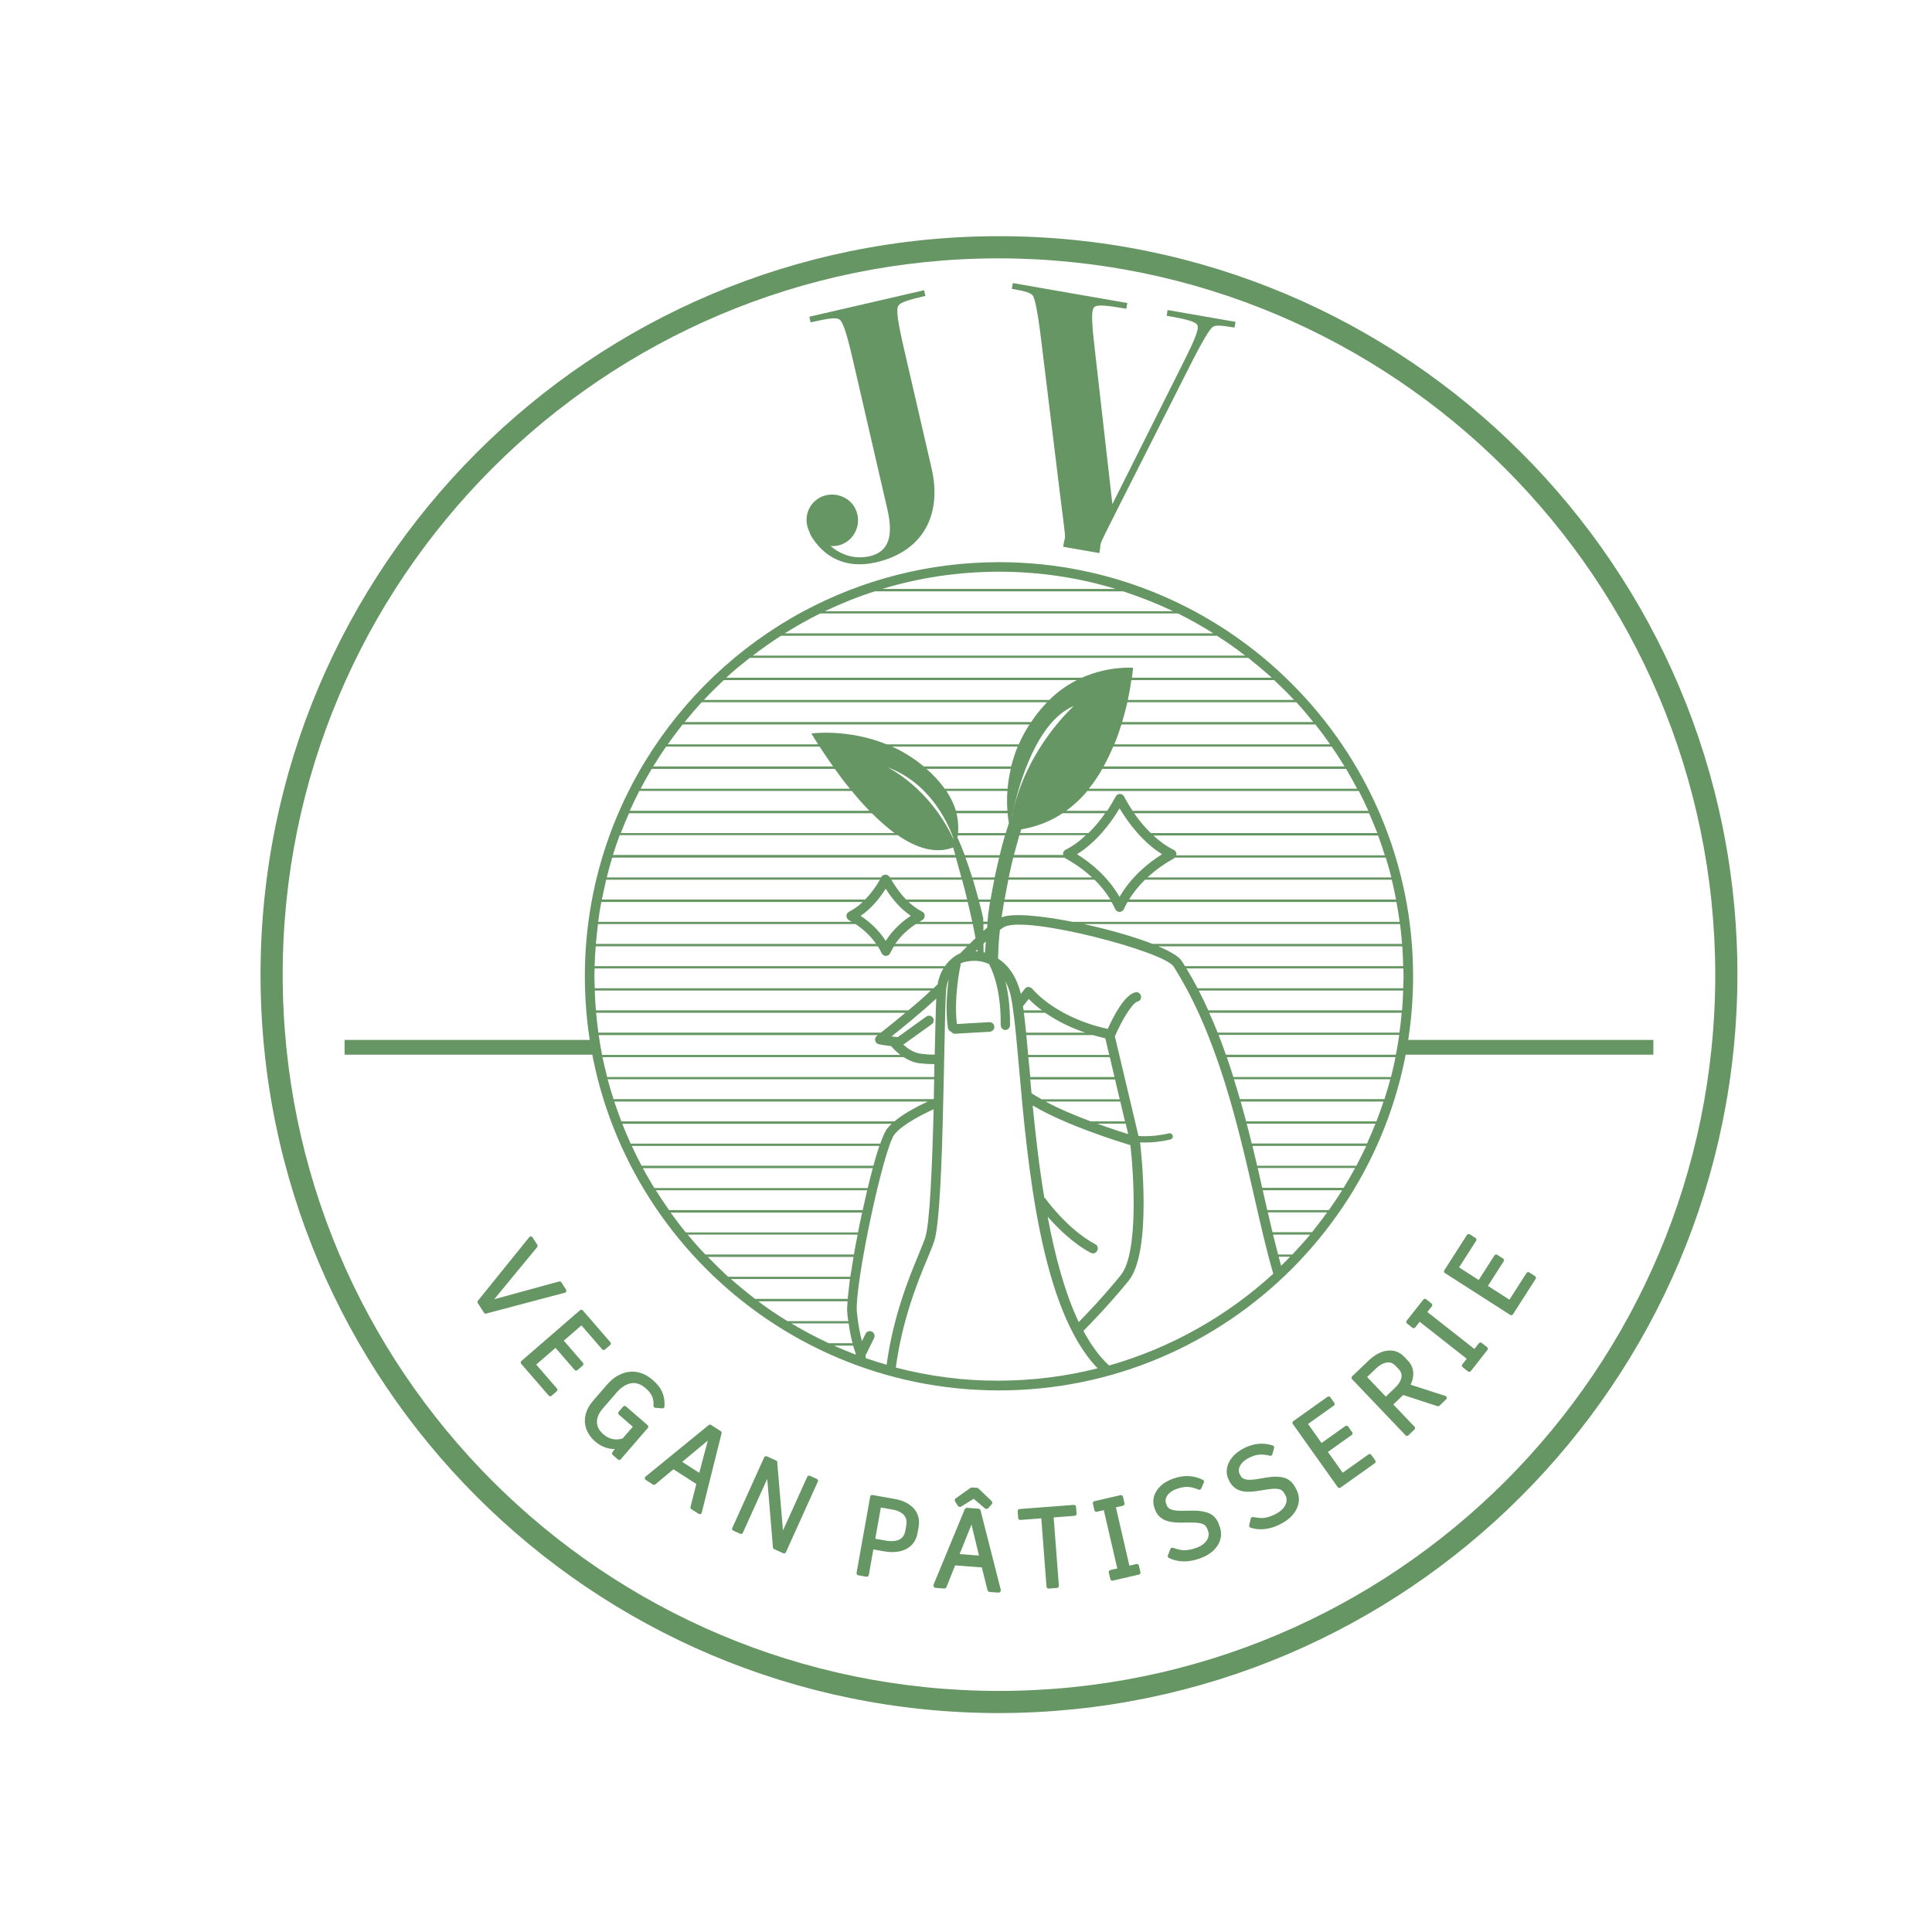 <?xml version="1.0" encoding="UTF-8"?>
<!DOCTYPE svg PUBLIC "-//W3C//DTD SVG 1.1//EN" "http://www.w3.org/Graphics/SVG/1.1/DTD/svg11.dtd">
<!-- Creator: CorelDRAW 2021 (64-Bit) -->
<svg xmlns="http://www.w3.org/2000/svg" xml:space="preserve" width="215.646mm" height="215.646mm" version="1.1" style="shape-rendering:geometricPrecision; text-rendering:geometricPrecision; image-rendering:optimizeQuality; fill-rule:evenodd; clip-rule:evenodd"
viewBox="0 0 21564.64 21564.64"
 xmlns:xlink="http://www.w3.org/1999/xlink"
 xmlns:xodm="http://www.corel.com/coreldraw/odm/2003">
 <defs>
  <style type="text/css">
   <![CDATA[
    .str2 {stroke:#669663;stroke-width:70.56;stroke-linecap:round;stroke-linejoin:round;stroke-miterlimit:22.926}
    .str1 {stroke:#669663;stroke-width:52.92;stroke-linecap:round;stroke-linejoin:round;stroke-miterlimit:22.926}
    .str0 {stroke:#669663;stroke-width:45.83;stroke-linecap:round;stroke-linejoin:round;stroke-miterlimit:22.926}
    .fil2 {fill:none}
    .fil1 {fill:#669663;fill-rule:nonzero}
    .fil0 {fill:#669663;fill-rule:nonzero}
   ]]>
  </style>
 </defs>
 <g id="Layer_x0020_1">
  <path class="fil0" d="M11150.42 6274.9c-787.82,0 -1527.54,198.5 -2177.38,545.37l-2.14 0c0,0 -2.05,2.17 -2.05,2.17 -1452.32,781.49 -2440.82,2315.35 -2440.82,4074.82 0,2549.33 2073.05,4622.26 4622.39,4622.26 2549.33,0 4622.39,-2072.93 4622.39,-4622.26 0,-2549.43 -2073.06,-4622.36 -4622.39,-4622.36zm4515.77 4622.36c0,43.82 -2.14,89.9 -4.16,133.69l-2294.47 0c-39.76,-75.21 -81.53,-148.36 -125.35,-221.42l2421.84 0c0,29.24 2.14,58.48 2.14,87.73zm-3287.01 4344.37c-108.75,-100.26 -202.81,-231.91 -286.35,-386.62 58.49,-58.49 280.03,-284.1 503.59,-557.93 269.68,-332.2 135.87,-1483.62 129.63,-1540.06l-282.17 -1189.01c77.34,-179.66 194.34,-374.01 252.93,-388.67 29.24,-6.2 45.96,-35.45 37.62,-64.81 -6.34,-29.25 -35.58,-45.96 -64.82,-37.62 -121.16,29.24 -244.46,273.83 -305.13,407.52 -112.79,-23.04 -562.07,-133.69 -844.15,-449.29 -10.48,-12.53 -25.06,-16.72 -41.9,-18.74 -16.69,0 -31.26,8.35 -39.6,20.88l-43.95 56.35c-6.2,-25.06 -12.52,-45.96 -18.73,-64.7 -50.15,-154.72 -131.68,-263.31 -236.25,-330.17 4.2,-148.37 12.66,-236.1 12.66,-240.28 0,-2.14 4.18,-31.39 8.37,-79.51 20.87,-16.69 41.77,-29.25 54.3,-35.46 261.18,-123.29 1780.38,277.9 1884.82,445.02 491.07,775.29 718.81,1778.32 902.78,2582.86 68.99,300.93 133.69,587.17 204.7,829.61 2.14,6.21 2.14,10.36 4.19,16.72 -514.02,470.17 -1140.91,827.45 -1832.54,1023.91zm-154.71 -1354.09c-309.27,-165.1 -553.74,-505.64 -555.76,-509.83 -4.18,-4.16 -8.46,-8.34 -12.65,-10.48 -58.48,-351.08 -98.12,-706.32 -129.51,-1028.12 371.93,221.54 954.94,401.19 1090.77,442.97 37.59,323.97 92.05,1203.7 -106.58,1450.31 -196.37,242.33 -390.72,442.97 -470.07,524.5 -156.73,-330.18 -267.51,-746.05 -346.9,-1176.48 106.5,121.15 277.9,294.6 480.59,403.21 8.34,4.18 16.71,6.32 25.05,6.32 18.86,0 37.62,-10.48 45.96,-27.2 16.72,-29.24 6.32,-62.67 -20.9,-75.2zm-806.55 -2655.92l64.69 -81.53c46.08,48.11 96.23,89.87 148.39,127.49l-204.74 0c-4.15,-14.7 -6.32,-29.24 -8.34,-45.96zm248.66 73.16c154.56,106.49 315.47,177.64 447.12,221.42l-660.33 0c-8.34,-81.52 -16.71,-154.56 -25.06,-221.42l238.27 0zm530.82 248.65c60.51,16.72 108.6,29.24 139.89,35.44l43.91 185.98 -904.79 0c-6.32,-77.21 -14.67,-150.4 -20.9,-221.42l741.89 0zm190.13 246.48l52.16 221.55 -940.24 0c-4.18,-37.59 -6.32,-77.34 -10.51,-112.79 -4.19,-37.59 -6.33,-73.19 -10.51,-108.76l909.1 0zm204.74 858.86c-79.4,-25.05 -202.69,-64.68 -344.76,-116.97l317.65 0 27.11 116.97zm-417.91 -142.06c-167.13,-62.65 -349.04,-137.84 -503.63,-221.54l833.78 0 52.28 221.54 -382.43 0zm-551.72 -248.62c-37.6,-20.9 -75.21,-43.95 -108.65,-64.81 -4.14,-52.29 -10.36,-104.45 -14.54,-154.6l946.57 0 52.16 221.43 -875.54 0 0 -2.02zm-1189.02 -514.11c0,6.33 0,12.53 0,16.69 -33.43,2.17 -81.4,0 -150.41,-8.35 -81.53,-8.34 -152.55,-58.48 -200.64,-102.3l317.62 -227.88c23.04,-16.71 29.24,-50.11 12.53,-73.03 -16.72,-23.04 -50.12,-29.24 -73.04,-12.56l-319.79 229.8c-18.72,-2.02 -41.77,-4.19 -69,-8.34 119.15,-94.09 328.14,-263.23 499.44,-422.1 -6.2,135.83 -10.39,351.05 -16.71,608.07zm-3780.12 -449.2l3452.11 0c-114.96,96.11 -217.39,177.64 -273.71,221.42l-3153.34 0c-8.34,-73.16 -18.86,-146.21 -25.06,-221.42zm3485.51 -27.2l-3487.65 0c-6.23,-73.18 -10.38,-146.34 -12.56,-221.54l3751 0c-77.34,75.2 -167.21,150.5 -250.79,221.54zm-340.54 275.85c-6.32,4.19 -10.51,8.34 -10.51,8.34 -16.71,12.56 -25.05,33.44 -18.85,54.34 4.18,20.86 20.99,35.56 41.89,39.75 10.39,2.02 75.2,14.55 135.71,20.87 16.84,20.91 52.28,58.49 102.43,98.12l-3328.81 0c-14.54,-73.03 -27.19,-146.22 -37.58,-221.42l3115.72 0zm-3073.95 246.48l3362.2 0c52.29,33.56 114.96,62.8 183.97,69 58.48,6.32 106.58,8.38 146.21,8.38 4.19,0 8.38,0 12.53,0 0,45.95 -2.01,94.05 -2.01,144.17l-3650.61 0c-18.86,-73.16 -35.58,-146.23 -52.29,-221.55zm3702.9 248.77c-2.14,71.02 -4.19,144.2 -4.19,217.24 -2.14,0 -4.19,2.17 -6.33,2.17l-3569.08 0c-23.04,-73.19 -45.96,-146.34 -64.81,-221.54l3644.41 0 0 2.13zm-71.02 246.49c-102.43,46.08 -259.16,127.48 -374.13,221.54l-3046.72 0c-27.07,-73.15 -54.3,-146.22 -79.35,-221.54l3500.2 0zm-403.37 248.77c-18.85,16.71 -35.57,33.43 -48.09,50.15 -22.92,27.07 -50.12,87.73 -79.36,171.27l-2785.58 0c-33.4,-73.04 -64.69,-146.22 -93.94,-221.42l3006.97 0zm-137.84 246.48c-20.9,62.79 -43.94,138 -66.98,221.54l-2586.93 0c-37.58,-73.15 -75.2,-146.21 -108.63,-221.54l2762.54 0zm-73.19 248.77c-18.85,68.88 -37.59,144.08 -56.47,221.43l-2382.21 0c-43.79,-73.04 -87.73,-146.23 -127.46,-221.43l2566.14 0zm-62.68 246.51c-16.71,71.02 -33.4,146.34 -50.11,221.55l-2160.79 0c-52.16,-73.19 -100.26,-146.26 -148.39,-221.55l2359.29 0zm-56.44 248.74c-16.71,73.07 -31.41,148.27 -45.96,221.43l-1922.52 0c-58.49,-71.02 -114.96,-146.22 -169.26,-221.43l2137.74 0zm-50.14 246.52c-14.67,75.2 -29.25,148.36 -41.77,221.54l-1657.19 0c-68.85,-71.04 -133.69,-144.2 -198.51,-221.54l1897.47 0zm-110.77 716.8l-1034.33 0c-92.01,-71.05 -181.79,-144.21 -269.64,-221.55l1329.03 0c-10.36,83.54 -18.74,158.87 -25.06,221.55zm-2.02 27.07c-4.19,56.47 -6.33,104.57 -2.17,135.86 2.17,29.25 6.33,58.49 10.51,85.69l-679.18 0c-112.82,-69 -221.55,-142.03 -325.99,-221.55l996.83 0zm12.53 246.63c12.53,91.89 29.25,167.22 43.79,221.55l-265.34 0c-144.2,-66.86 -282.08,-140.02 -417.91,-221.55l639.46 0zm50.11 248.62c12.56,41.81 20.9,69.01 27.11,81.53 0,4.19 2.17,10.52 2.17,18.86 -81.53,-31.38 -163.06,-64.82 -242.45,-100.39l213.17 0zm137.88 102.43c4.19,-4.18 8.37,-6.2 10.51,-12.52l85.59 -175.47c12.54,-27.23 2.14,-58.61 -25.08,-71.17 -27.08,-12.52 -58.49,-2.02 -71.02,25.09l-39.63 81.52c-18.86,-71.04 -41.9,-177.63 -56.44,-321.83 -29.25,-298.76 298.76,-1843.01 422.07,-1989.36 96.1,-114.83 317.64,-223.56 434.62,-277.89 -16.71,633.13 -41.77,1289.3 -96.11,1439.8 -16.71,50.15 -43.91,110.78 -73.15,185.98 -110.65,265.36 -284.1,695.8 -355.23,1226.62 -77.26,-23.04 -154.6,-45.96 -231.94,-73.18 -2.05,-14.55 -4.19,-27.07 -4.19,-37.59zm804.53 -4135.35c-14.67,14.54 -29.24,29.24 -45.96,43.79l-3780.24 0c-2.02,-43.79 -4.16,-89.87 -4.16,-133.69 0,-29.25 2.14,-58.49 2.14,-87.73l3893.03 0c-29.24,48 -52.28,106.49 -64.81,177.63zm2118.9 -3149.15l1884.93 0c66.84,71.01 129.51,146.21 190.14,221.54l-2133.56 0c23.04,-77.35 41.77,-152.54 58.49,-221.54zm-1761.49 2697.69l-829.62 0c66.86,-98.25 150.41,-169.27 229.8,-221.43l635.27 0c10.5,52.16 20.86,104.45 31.38,156.73 -23.04,22.92 -45.96,43.82 -66.83,64.7zm-936.21 -616.42c64.69,104.45 158.75,221.55 280.04,302.98 -96.2,62.77 -200.65,154.69 -280.04,280.04 -79.39,-125.35 -185.97,-217.27 -280.03,-280.04 121.16,-81.43 213.17,-196.36 280.03,-302.98zm800.35 -572.59c2.05,-6.21 2.05,-14.55 4.18,-22.92l526.55 0c-20.9,75.2 -41.8,148.39 -58.52,221.42l-390.81 0c-27.07,-73.03 -54.3,-140.02 -81.4,-198.5zm-123.3 -518.18l681.22 0c-6.32,83.58 -4.18,156.73 0,221.42l-574.64 0c-20.87,-68.87 -54.43,-142.03 -106.58,-221.42zm683.28 -25.06l-702.14 0c-50.14,-71.13 -116.97,-144.2 -202.69,-221.54l940.39 0c-18.88,77.34 -29.24,152.55 -35.56,221.54zm39.72 -248.77l-975.81 0c-114.96,-96.08 -234.08,-167.12 -353.22,-221.42l1402.22 0c-31.42,75.2 -54.43,150.4 -73.19,221.42zm-1383.33 8.37c572.59,208.99 743.9,812.88 743.9,812.88 -275.88,-595.52 -743.9,-812.88 -743.9,-812.88zm1343.61 514.11c4.15,41.77 8.34,79.39 14.66,108.64 -12.52,37.58 -23.04,75.29 -35.57,112.91l-532.87 0c6.33,-60.66 4.19,-135.83 -16.68,-221.55l570.46 0zm614.37 0l474.34 0c-50.11,73.16 -112.79,150.4 -185.94,221.55l-762.76 0c4.16,-14.7 8.34,-29.25 12.53,-41.77 177.6,-29.38 330.14,-92.05 461.83,-179.78zm1109.61 457.64c-158.87,100.29 -344.85,252.84 -474.34,476.4 -129.51,-223.56 -313.47,-376.11 -474.36,-476.4 213.18,-133.79 369.91,-336.48 474.36,-511.94 106.58,175.46 261.18,378.15 474.34,511.94zm-1076.19 -50.12c-16.72,8.34 -29.24,27.11 -29.24,45.96 0,4.16 2.14,8.35 4.16,12.53l-551.7 0c18.86,-73.19 39.76,-146.34 60.62,-221.54l741.86 0c-66.83,64.81 -142.15,121.28 -225.7,163.05zm-10.38 87.73c2.01,2.02 4.18,6.21 8.34,8.35 89.77,50.15 196.36,119.14 296.74,213.2l-929.97 0c14.67,-71.14 31.38,-144.2 50.12,-221.55l574.77 0zm332.19 246.61c64.82,62.67 125.35,135.86 177.63,221.42l-1180.67 0c12.53,-68.88 25.06,-142.03 41.78,-221.42l961.26 0zm-927.84 -664.51c0,4.18 4.16,-27.2 14.68,-77.35l2.04 0c-6.23,25.06 -12.56,50.15 -16.72,77.35zm-135.73 417.9c-18.86,77.35 -35.58,150.41 -50.24,221.55l-250.66 0c-25.1,-79.51 -50.27,-152.55 -75.33,-221.55l376.23 0zm-54.42 246.61c-16.72,79.39 -29.25,152.54 -41.78,221.42l-133.69 0c-20.9,-77.22 -41.77,-152.55 -62.67,-221.42l238.14 0zm-68.89 388.66l-6.32 79.4 -48.1 0 0 -35.58c-14.58,-64.72 -29.24,-125.34 -45.96,-185.97l121.29 0c-6.33,52.28 -14.7,100.38 -20.91,142.15zm-735.65 -31.38c-56.35,-29.24 -106.46,-66.85 -152.42,-108.63l660.21 0c16.83,73.16 35.57,146.22 50.27,221.55l-589.31 0c10.35,-6.33 20.86,-12.53 31.25,-18.86 16.84,-10.51 27.23,-27.22 27.23,-48.1 2.14,-18.76 -8.37,-37.62 -27.23,-45.96zm501.58 -135.86l-681.23 0c-73.16,-75.2 -127.48,-156.73 -165.07,-221.42l789.83 0c18.88,68.87 37.62,144.2 56.47,221.42zm181.79 273.83l43.94 0 -2.16 39.64c-12.54,12.52 -27.08,23.04 -41.78,35.56l0 -75.2zm202.69 -75.33c8.34,-50.11 16.72,-108.59 27.23,-171.27l1199.4 0c14.67,25.06 29.25,52.28 41.78,79.39 8.34,18.85 27.19,31.38 48.1,31.38 20.9,0 39.75,-12.53 48.09,-31.38 12.53,-27.11 27.11,-54.33 41.78,-79.39l3000.67 0c14.67,73.16 25.17,146.22 35.57,221.55l-3650.61 0c-351.05,-69 -670.84,-100.39 -792.01,-50.28zm1423.09 -198.5c52.16,-85.56 112.82,-156.73 177.64,-221.42l2754.16 0c18.73,73.07 33.39,146.22 47.97,221.42l-2979.77 0zm204.74 -246.48c100.38,-94.06 206.84,-163.05 296.75,-213.2 4.16,-2.14 4.16,-6.33 8.34,-8.35l2355.11 0c22.92,73.16 43.82,146.23 62.67,221.55l-2722.87 0zm319.75 -248.77c2.06,-4.16 4.2,-8.34 4.2,-12.53 0,-18.73 -12.54,-37.58 -29.25,-45.96 -85.72,-41.77 -160.92,-98.25 -227.75,-160.89l2507.56 0c27.08,73.16 52.28,146.35 75.2,221.55l-2329.96 0 0 -2.17zm-282.16 -246.48c-73.07,-71.15 -135.71,-148.39 -185.98,-221.55l2622.61 0c31.29,73.16 62.67,146.22 91.91,221.55l-2528.54 0zm-202.7 -248.78c-39.63,-58.49 -73.03,-114.83 -96.07,-160.88 -8.38,-16.72 -27.23,-27.1 -45.96,-27.1 -18.86,0 -37.62,10.38 -45.96,27.1 -25.06,46.05 -56.47,100.38 -96.11,160.88l-457.63 0c87.73,-64.69 167.12,-137.84 236.09,-221.42l3030.04 0c37.59,73.06 73.03,146.23 106.59,221.42l-2630.99 0zm-488.92 -246.48c56.47,-68.99 106.59,-144.2 150.4,-221.54l2720.73 0c43.95,73.16 83.7,146.21 123.31,221.54l-2994.44 0zm165.1 -248.77c39.72,-73.04 75.2,-146.22 106.59,-221.42l2438.55 0c50.12,73.19 98.22,146.22 144.17,221.42l-2689.31 0zm119.11 -246.48c31.26,-75.2 56.36,-148.39 79.4,-221.55l2164.82 0c56.46,71.02 112.94,146.35 165.1,221.55l-2409.32 0zm-1128.5 741.73c58.61,-271.53 254.97,-994.57 677.07,-1170.16 0,0 -514.01,455.54 -677.07,1170.16zm372.07 -1205.72c-66.95,71.14 -123.3,142.19 -171.39,215.34l-3867.98 0c60.63,-75.33 125.44,-150.53 190.13,-221.54l3855.44 0c-2.01,2.01 -4.15,4.18 -6.2,6.2zm-190.25 242.44c-48.01,73.16 -87.77,148.37 -119.03,221.55l-1475.36 0c-436.65,-177.63 -840.02,-121.28 -840.02,-121.28 0,0 27.11,46.08 75.2,121.28l-1677.93 0c52.16,-75.2 108.63,-148.39 165.1,-221.55l3872.04 0zm-2342.49 246.61c39.76,60.65 89.91,137.88 150.53,221.42l-2008.24 0c45.96,-75.2 94.05,-148.23 144.2,-221.42l1713.51 0zm169.26 248.65c50.14,71.02 106.62,146.21 169.27,221.54l-2336.25 0c39.75,-75.33 79.51,-148.38 123.29,-221.54l2043.69 0zm190.17 246.6c60.62,75.2 127.49,150.41 196.48,221.42l-2674.8 0c33.43,-75.19 69,-148.36 106.61,-221.42l2371.71 0zm223.56 248.65c81.53,81.53 167.25,156.74 252.96,221.55l-3055.1 0c29.24,-75.33 58.48,-148.39 91.92,-221.55l2710.22 0zm290.54 246.61c204.71,140.01 417.91,211.03 616.42,135.83 6.33,20.9 14.7,50.14 25.06,83.57l-3822.01 0c23.04,-75.21 48.1,-148.39 75.32,-221.54l3105.21 0 0 2.14zm-3188.88 248.64l3836.68 0c16.72,60.64 37.62,135.83 60.54,221.55l-798.21 0c0,-2.14 -2.17,-2.14 -2.17,-4.18 -18.73,-35.58 -75.17,-35.58 -93.93,0 0,2.04 -2.14,2.04 -2.14,4.18l-3061.31 0c18.77,-75.32 37.62,-148.39 60.54,-221.55zm2988.24 246.61c-35.45,62.67 -91.92,146.22 -165.11,221.42l-2937.97 0c14.58,-75.2 31.26,-148.35 47.98,-221.42l3055.1 0zm-192.18 248.65c-43.94,41.78 -94.06,79.39 -152.54,108.63 -16.72,8.34 -29.25,27.2 -29.25,45.96 0,18.86 10.36,37.59 27.07,48.1 10.52,6.33 20.9,12.53 31.42,18.86l-2829.49 0c10.51,-75.33 20.87,-148.39 35.57,-221.55l2917.22 0zm-79.51 246.6c77.34,52.16 160.92,123.18 229.91,221.43l-3128.25 0c6.33,-75.2 14.67,-148.36 23.02,-221.43l2875.32 0zm-2900.38 248.65l3149.15 0c14.55,22.92 29.25,47.98 41.77,75.21 8.34,18.85 27.1,31.38 47.98,31.38 20.9,0 39.76,-12.53 48.13,-31.38 12.53,-27.23 27.2,-50.15 41.77,-75.21l817.06 0c-31.38,31.27 -58.49,58.49 -79.39,79.39 -6.32,2.14 -10.48,4.16 -10.48,4.16 -6.23,2.17 -89.91,39.75 -158.78,137.88l-3909.75 0c2.02,-75.21 6.21,-148.27 12.54,-221.43zm4260.82 35.45c2.02,8.38 2.02,14.7 2.02,21.02 -8.34,0 -16.72,-2.16 -22.92,-2.16 8.38,-6.33 14.58,-12.54 20.9,-18.86zm68.88 31.38l-2.05 -96.07c8.38,-8.34 18.86,-16.72 27.22,-25.06l-10.5 125.32c-2.02,-2.01 -8.34,-4.19 -14.67,-4.19zm3230.65 3151.21l413.73 0c-62.65,75.2 -129.51,148.36 -198.51,221.54l-158.74 0c-18.86,-71.04 -37.72,-144.2 -56.48,-221.54zm-6.32 -27.11c-16.72,-71.14 -35.45,-146.34 -52.17,-221.54l662.38 0c-54.3,75.2 -110.77,148.35 -169.26,221.54l-440.95 0zm-58.49 -246.6c-12.53,-54.33 -25.06,-108.64 -37.58,-165.1 -4.2,-18.86 -8.38,-37.59 -12.54,-56.45l886.07 0c-48.14,75.29 -96.23,148.36 -148.39,221.55l-687.56 0zm-56.35 -248.65c-16.69,-73.19 -33.52,-146.35 -50.24,-221.55l1086.71 0c-39.73,75.2 -83.67,148.36 -127.46,221.55l-909.01 0zm1051.05 -246.64l-1107.49 0c-16.72,-73.15 -35.57,-146.21 -52.28,-221.54l1270.54 0c-35.58,75.33 -73.19,148.39 -110.77,221.54zm-1168.15 -248.62c-18.73,-73.18 -35.45,-146.33 -56.32,-221.54l1437.67 0c-29.28,75.21 -60.66,148.36 -94.09,221.54l-1287.26 0zm-62.64 -246.63c-18.77,-73.15 -39.75,-146.22 -60.66,-221.54l1594.52 0c-25.18,75.32 -50.27,148.39 -79.51,221.54l-1454.35 0zm-69 -248.62c-20.91,-73.19 -43.82,-148.39 -66.86,-221.54l1744.92 0c-18.86,75.2 -41.78,148.35 -64.82,221.54l-1613.24 0zm-73.06 -246.63c-23.04,-73.16 -48.1,-148.36 -73.16,-221.55l1882.77 0c-14.7,75.32 -31.39,148.39 -50.15,221.55l-1759.46 0zm-83.67 -248.62c-25.06,-73.19 -52.16,-148.39 -81.41,-221.55l2016.46 0c-10.39,75.2 -23.04,148.36 -37.59,221.55l-1897.46 0zm-91.92 -246.64c-29.25,-75.2 -60.63,-148.35 -94.06,-221.42l2148.26 0c-6.32,75.21 -14.7,148.26 -25.09,221.42l-2029.11 0zm-104.45 -248.62c-33.43,-75.2 -69,-148.39 -106.59,-221.54l2281.95 0c-2.17,73.15 -6.32,148.36 -12.55,221.54l-2162.81 0zm-261.18 -495.25c-12.53,-18.89 -23.04,-37.61 -35.57,-56.47 -31.38,-50.15 -127.49,-106.47 -261.18,-162.94l2722.78 0c6.33,73.16 8.34,146.22 10.51,221.43l-2436.54 0 0 -2.02zm-361.57 -246.63c-209.01,-81.41 -488.92,-160.89 -764.76,-221.43l3527.3 0c10.48,73.07 16.69,146.23 23.02,221.43l-2785.56 0zm1579.83 -2722.75l-1855.67 0c18.86,-85.71 31.38,-160.92 39.76,-221.55l1594.36 0c75.21,71.02 150.4,144.2 221.55,221.55zm-2367.64 -248.65l-3970.28 0c83.58,-77.34 173.45,-150.53 263.19,-221.55l5562.79 0c89.74,71.02 177.6,144.21 263.2,221.55l-1560.97 0c10.52,-69 12.53,-110.78 12.53,-110.78 0,0 -267.39,-23.04 -570.46,110.78zm1506.67 -468.15c108.6,69 213.17,142.15 315.6,221.54l-5495.92 0c102.43,-77.33 207,-152.54 315.6,-221.54l4864.72 0zm-4822.91 -27.11c127.45,-79.51 259.12,-154.68 394.96,-221.55l3993.32 0c135.83,66.87 267.5,142.04 394.87,221.55l-4783.15 0zm3694.52 -495.25l-2607.95 0c413.73,-125.44 850.5,-192.3 1303.98,-192.3 453.48,0 890.25,66.86 1303.97,192.3zm-2691.48 27.1l2775.02 0c190.16,62.65 376.15,135.83 555.91,221.55l-3886.85 0c179.77,-85.72 365.75,-160.92 555.92,-221.55zm-1684.27 990.51l3941.13 0c-102.41,52.29 -209.02,123.3 -307.24,221.55l-3855.44 0c71.14,-77.35 146.34,-150.53 221.55,-221.55zm-177.64 6438.18l1625.78 0c-12.53,77.37 -25.05,152.54 -35.57,221.54l-1364.47 0c-77.35,-73.16 -152.55,-146.21 -225.74,-221.54zm2097.99 1235.09c69,-522.45 240.31,-950.88 351.09,-1214.07 31.38,-75.32 58.48,-140.02 75.2,-190.29 60.63,-171.27 87.85,-875.55 102.39,-1556.77 4.2,-187.99 8.38,-373.97 12.54,-545.4 6.32,-353.07 12.52,-631.09 20.9,-712.49 4.18,-43.95 14.67,-81.53 27.19,-114.96 -18.85,142.06 -35.57,348.91 -8.34,539.07 2.02,21 16.72,39.76 35.44,46.08 10.52,12.53 25.19,22.92 41.9,22.92 0,0 2.05,0 2.05,0l388.64 -22.92c29.24,-2.16 52.29,-27.22 50.15,-56.46 -2.02,-29.25 -27.11,-52.29 -56.35,-50.15l-361.57 20.9c-35.44,-298.89 37.62,-645.78 39.76,-647.8 2.01,-8.37 2.01,-16.71 0,-25.09 12.53,-8.34 20.9,-12.52 20.9,-12.52 2.01,0 154.56,-54.31 298.77,16.71 2.14,0 4.18,2.01 4.18,4.19 2.14,6.2 4.16,12.52 6.33,18.73 2.01,2.14 125.32,223.68 119.11,654.12 0,31.29 22.92,58.49 52.16,58.49 29.25,0 52.29,-25.06 52.29,-56.44 2.05,-208.9 -23.04,-369.81 -52.29,-488.93 16.72,33.4 33.44,69 45.96,110.77 12.54,37.59 23.04,91.92 33.44,156.74 0,6.2 0,12.52 2.14,16.71 25.05,165.08 45.95,401.16 71.01,681.2 96.11,1084.47 240.31,2697.72 877.71,3356.03 -355.23,89.75 -727.18,137.85 -1109.61,137.85 -388.67,2.17 -775.32,-50.12 -1143.09,-146.22zm4300.58 -1136.85c-8.37,-33.43 -18.85,-66.83 -27.22,-100.26l127.49 0c-33.44,35.57 -66.86,69 -100.27,100.26z"/>
  <polygon class="fil0" points="3846.11,11607.39 6628.08,11607.39 6628.08,11772.14 3846.11,11772.14 "/>
  <polygon class="fil0" points="15672.76,11607.39 18454.73,11607.39 18454.73,11772.14 15672.76,11772.14 "/>
  <path class="fil1" d="M11150.42 19120.97c-4552.08,0 -8242.32,-3690.25 -8242.32,-8242.32 0,-4552.08 3690.24,-8242.32 8242.32,-8242.32 4552.07,0 8242.32,3690.24 8242.32,8242.32 -4.92,4550.03 -3692.29,8237.28 -8242.32,8242.32zm0 -16237.42c-4415.51,0 -7995.1,3579.59 -7995.1,7995.1 0,4415.51 3579.59,7995.1 7995.1,7995.1 4415.51,0 7995.1,-3579.59 7995.1,-7995.1 -6.81,-4412.76 -3582.34,-7988.29 -7995.1,-7995.1z"/>
  <path class="fil0" d="M9778.14 6276.66c516.99,-119.34 741.66,-522.14 619.67,-1050.62l-303.66 -1315.48c-77.57,-336.05 -94.59,-462.21 -64.54,-502.42 25.62,-33.15 104.06,-60.32 299.37,-105.41l-14.58 -63.19 -1281.02 295.71 14.59 63.18c195.31,-45.08 277.72,-55.03 315.28,-36.47 44.63,22.98 84.63,143.83 162.2,479.88l379.25 1642.91c66.96,290.09 21.46,473.04 -196.83,523.43 -160.85,37.13 -313.74,-9.26 -437.7,-113.76 114.23,9.93 226.91,-52.38 277.5,-160.87 68.26,-136.76 15.66,-312.19 -127.51,-382.01 -146.72,-72.01 -318.6,-17.21 -390.62,129.5 -38.66,81.54 -35.34,174.55 3.99,253.21 9.51,28.05 21.88,55.45 43.53,83.74 133.69,199.05 365.02,336.24 701.08,258.67zm2088.57 -173.71l403.67 70.26 11.13 -63.89c-2.91,-0.5 -1.39,-9.21 3.15,-35.35 5.57,-31.95 64.04,-144.45 219.41,-452.51l771.34 -1526.34c155.36,-308.06 225.45,-418.54 260.05,-445.43 27.78,-22.1 93.19,-19.69 244.2,6.6l11.12 -63.89 -757.96 -131.94 -11.12 63.89c217.8,37.92 306.31,62.3 336.61,94.5 35.1,39.03 -11.77,153.55 -167.12,461.61l-774.89 1546.67 -195.07 -1715.51c-39.22,-341.93 -44.63,-465.55 1.58,-490.43 39.41,-20.06 130.95,-13.1 348.76,24.81l11.12 -63.89 -1277.8 -222.42 -11.12 63.89c153.92,26.79 213.38,46.11 234.97,76.8 23.48,37 52.12,164.67 94.25,507.1l207.33 1696.7c42.12,342.44 62.05,468.59 56.49,500.54 -4.55,26.13 -8.97,34.34 -8.97,34.34l-11.13 63.89z"/>
  <path class="fil2" d="M11150.42 5648.44c2861.7,0 5181.56,2319.86 5181.56,5181.57 0,2861.7 -2319.86,5181.56 -5181.56,5181.56 -2861.71,0 -5181.57,-2319.86 -5181.57,-5181.56 0,-2861.71 2319.86,-5181.57 5181.57,-5181.57z"/>
  <path class="fil2" d="M11150.42 4024.48c3785.42,0 6854.11,3068.68 6854.11,6854.1 0,3785.42 -3068.69,6854.11 -6854.11,6854.11 -3785.42,0 -6854.11,-3068.69 -6854.11,-6854.11 0,-3785.42 3068.69,-6854.1 6854.11,-6854.1z"/>
  <path class="fil0 str0" d="M5924.96 13823.87l52.64 82.11 -524.48 636.91 793.7 -216.97 51.98 81.08 -877.55 232.59 -68.64 -107.06 572.35 -708.66zm567.28 937.72l-231.45 200.48 227.97 263.19 -57.87 50.13 -227.97 -263.19 -250.12 216.64 245.76 283.73 -56.93 49.31 -306.39 -353.72 653.3 -565.87 306.38 353.71 -56.92 49.31 -245.76 -283.72zm419.38 1510.8l-56.93 -49.31 53.29 -74.72c-42.72,6.56 -85.67,3.67 -128.86,-8.71 -43.19,-12.36 -84.08,-35.25 -122.66,-68.67 -42.93,-37.18 -72.95,-79.52 -90.07,-127.02 -17.12,-47.5 -19.77,-96.62 -7.94,-147.36 11.83,-50.75 38.49,-100.07 79.99,-147.98l154.4 -178.26c45.27,-52.26 95.09,-89.97 149.45,-113.13 54.36,-23.15 109.77,-29.61 166.23,-19.36 56.46,10.25 110.52,37.75 162.16,82.48 49.78,43.11 83.72,87.21 101.83,132.31 18.12,45.08 25.21,93.16 21.29,144.21l-76.57 -5.89c2.89,-41.05 -2.72,-78.58 -16.83,-112.58 -14.12,-34.01 -40.46,-67.71 -79.03,-101.12 -58.49,-50.66 -118.72,-70.71 -180.69,-60.14 -61.97,10.57 -120.72,47.91 -176.22,111.99l-153.6 177.33c-47.97,55.37 -71.54,111.18 -70.71,167.44 0.82,56.25 27.37,107.01 79.63,152.28 36.71,31.8 75.63,51.62 116.75,59.46 41.12,7.85 83.05,4.7 125.8,-9.45l133.38 -153.99 -172.65 -149.55 49.31 -56.94 240.78 208.57 -301.53 348.11zm887.06 280.95l-283.76 -181.92 -214.63 179.2 -80.04 -51.31 704.5 -575.01 107.07 68.64 -221.16 884.88 -81.08 -51.98 69.1 -272.5zm-222.7 -233.7l243.23 155.93 121.9 -460.12 -365.13 304.19zm1531.58 208.49l-356.04 787.55 -101.27 -45.78 -70.91 -853.21 -308.24 681.8 -76.51 -34.59 356.05 -787.55 103.51 46.79 -1.63 0.61 71.32 849.34 307.22 -679.55 76.5 34.59zm874.49 225.37c89.13,15.92 156.14,49.21 201.04,99.87 44.88,50.66 60.6,113.66 47.14,189.03l-11.72 65.63c-13.46,75.36 -51.51,129.19 -114.13,161.49 -62.64,32.29 -142.56,39.76 -239.81,22.39l-134.92 -24.09 -55.14 308.73 -91.16 -16.28 151.96 -850.84 246.74 44.07zm156.14 277.48c9.84,-55.11 -0.53,-100.02 -31.11,-134.75 -30.59,-34.73 -77.5,-57.74 -140.7,-69.03l-153.16 -27.35 -70.33 393.82 132.5 23.66c72.11,12.88 129.71,8.74 172.79,-12.4 43.08,-21.16 69.68,-60.1 79.81,-116.82l10.2 -57.13zm1855.4 -134.53l-257.32 19.57 59.73 785.48 -92.33 7.02 -59.73 -785.48 -256.08 19.47 -5.81 -76.33 605.73 -46.06 5.81 76.33zm434.41 -88.8l160.51 695.39 101.06 -23.33 16.94 73.39 -291.15 67.2 -16.94 -73.39 99.86 -23.04 -160.51 -695.39 -99.85 23.05 -16.94 -73.38 291.15 -67.21 16.93 73.39 -101.06 23.32zm949.69 568.56c-120.84,40.89 -227.72,38.38 -320.59,-7.53l28.18 -70.81c32.33,10.79 60.15,18.54 83.47,23.25 23.31,4.71 50,5.89 80.06,3.54 30.06,-2.35 64.58,-10.12 103.55,-23.31 45.24,-15.31 80.8,-35.37 106.72,-60.22 25.92,-24.85 42.53,-50.89 49.82,-78.12 7.3,-27.24 6.99,-52.56 -0.93,-75.94l-6.33 -18.72c-12.93,-38.2 -34.26,-64.01 -63.99,-77.4 -29.74,-13.41 -75.85,-19.97 -138.31,-19.69l-130.03 0.99c-74.7,0.07 -132.34,-11.06 -172.92,-33.39 -40.58,-22.33 -68.39,-55.72 -83.43,-100.17l-8.7 -25.72c-11.08,-32.76 -11.43,-67.83 -1.06,-105.23 10.37,-37.4 32.98,-72.64 67.85,-105.73 34.86,-33.09 81.53,-59.52 140,-79.31 108.39,-36.67 210.06,-31.54 305.03,15.41l-29.38 67.29c-44.6,-18.8 -86.16,-29.28 -124.7,-31.46 -38.52,-2.16 -80.41,4.41 -125.63,19.71 -42.1,14.25 -75.01,32.55 -98.74,54.92 -23.71,22.36 -38.96,45.34 -45.76,68.92 -6.79,23.59 -6.75,45.53 0.1,65.8l8.32 24.56c9.23,27.29 29.3,47.43 60.2,60.44 30.91,13 76.17,18.98 135.77,17.93l117.91 -2.09c71.84,-0.85 130.32,8.91 175.45,29.27 45.12,20.36 77.31,59 96.57,115.92l9.89 29.23c13.46,39.77 14.17,80.37 2.12,121.82 -12.05,41.44 -36.8,79.36 -74.26,113.76 -37.46,34.4 -86.2,61.76 -146.25,82.08zm906.32 -385.76c-113.56,58.16 -219.64,71.34 -318.25,39.53l17.51 -74.18c33.56,5.93 62.22,9.53 85.97,10.78 23.76,1.23 50.33,-1.51 79.72,-8.24 29.39,-6.72 62.39,-19.47 99.02,-38.23 42.5,-21.77 74.74,-46.83 96.74,-75.21 22,-28.37 34.61,-56.56 37.84,-84.57 3.23,-28.01 -0.79,-53.01 -12.04,-74.99l-9.01 -17.58c-18.39,-35.9 -43.27,-58.3 -74.65,-67.19 -31.38,-8.91 -77.94,-8.64 -139.7,0.78l-128.47 20.03c-73.89,11.02 -132.54,8.46 -175.95,-7.69 -43.41,-16.15 -75.81,-45.1 -97.2,-86.86l-12.38 -24.18c-15.77,-30.77 -21.25,-65.41 -16.47,-103.93 4.78,-38.52 21.99,-76.69 51.63,-114.53 29.64,-37.84 71.93,-70.83 126.87,-98.97 101.84,-52.15 203.17,-61.97 303.99,-29.44l-19.19 70.87c-46.88,-12.07 -89.53,-16.35 -127.97,-12.85 -38.43,3.5 -78.9,16.14 -121.39,37.9 -39.56,20.26 -69.44,43.19 -89.63,68.79 -20.18,25.59 -31.9,50.56 -35.17,74.88 -3.25,24.33 -0.01,46.03 9.75,65.07l11.82 23.08c13.13,25.65 35.94,42.63 68.41,50.97 32.48,8.33 78.12,7.62 136.93,-2.16l116.33 -19.34c70.94,-11.37 130.22,-10.28 177.85,3.25 47.61,13.53 85.12,47.04 112.51,100.52l14.07 27.47c19.13,37.36 25.79,77.42 19.94,120.19 -5.85,42.76 -24.77,83.9 -56.79,123.42 -32.01,39.51 -76.22,73.72 -132.64,102.61zm284.13 -1101.74l177.47 249.54 283.76 -201.8 44.37 62.4 -283.76 201.79 191.77 269.67 305.89 -217.54 43.65 61.38 -381.35 271.2 -500.91 -704.35 381.36 -271.2 43.65 61.37 -305.9 217.54zm1483.14 -215.29l-396.02 -129.09c-3.01,4 -8.69,9.98 -17.03,17.93l-118.86 113.32 252.2 264.52 -67.02 63.9 -596.41 -625.55 184.09 -175.51c64.94,-61.92 130.39,-96.74 196.37,-104.49 65.97,-7.74 122.54,13.11 169.69,62.56l39.18 41.1c34.09,35.75 52.16,77.09 54.25,124.01 2.08,46.91 -11.42,94.48 -40.52,142.69l414.25 133.9 -74.17 70.71zm-465.92 -164.82c45.28,-43.17 71.78,-86.05 79.49,-128.66 7.71,-42.62 -4.62,-80.9 -37,-114.86l-35.78 -37.53c-32.37,-33.96 -70.76,-47.97 -115.16,-42.05 -44.39,5.93 -88.92,30.2 -133.6,72.79l-116.18 110.77 240.27 252.01 117.96 -112.47zm314.31 -860.3l561.13 440.96 64.09 -81.55 59.22 46.54 -184.62 234.94 -59.22 -46.54 63.32 -80.58 -561.14 -440.97 -63.32 80.58 -59.21 -46.53 184.62 -234.94 59.22 46.54 -64.09 81.55zm354.55 -495.1l257.78 165.26 187.92 -293.13 64.46 41.32 -187.93 293.13 278.57 178.59 202.59 -316 63.4 40.65 -252.56 393.96 -727.61 -466.47 252.56 -393.95 63.4 40.64 -202.58 316z"/>
  <path class="fil0 str1" d="M10979.9 17470.16l-336.1 -25.56 -103.95 259.56 -94.79 -7.2 347.47 -840.38 126.81 9.65 225.02 883.9 -96.04 -7.3 -68.42 -272.67zm-306.9 -100.11l288.09 21.91 -110.92 -462.89 -177.17 440.98zm10.34 -624.56l164.87 -116.24 55.4 4.21 145.39 139.84 -37.94 42.94 -140.73 -119.68 -155.98 97.12 -31.01 -48.19z"/>
  <path class="fil2 str2" d="M12666.23 12710.79c0,0 167.75,26.31 389.21,-26.42"/>
 </g>
</svg>
